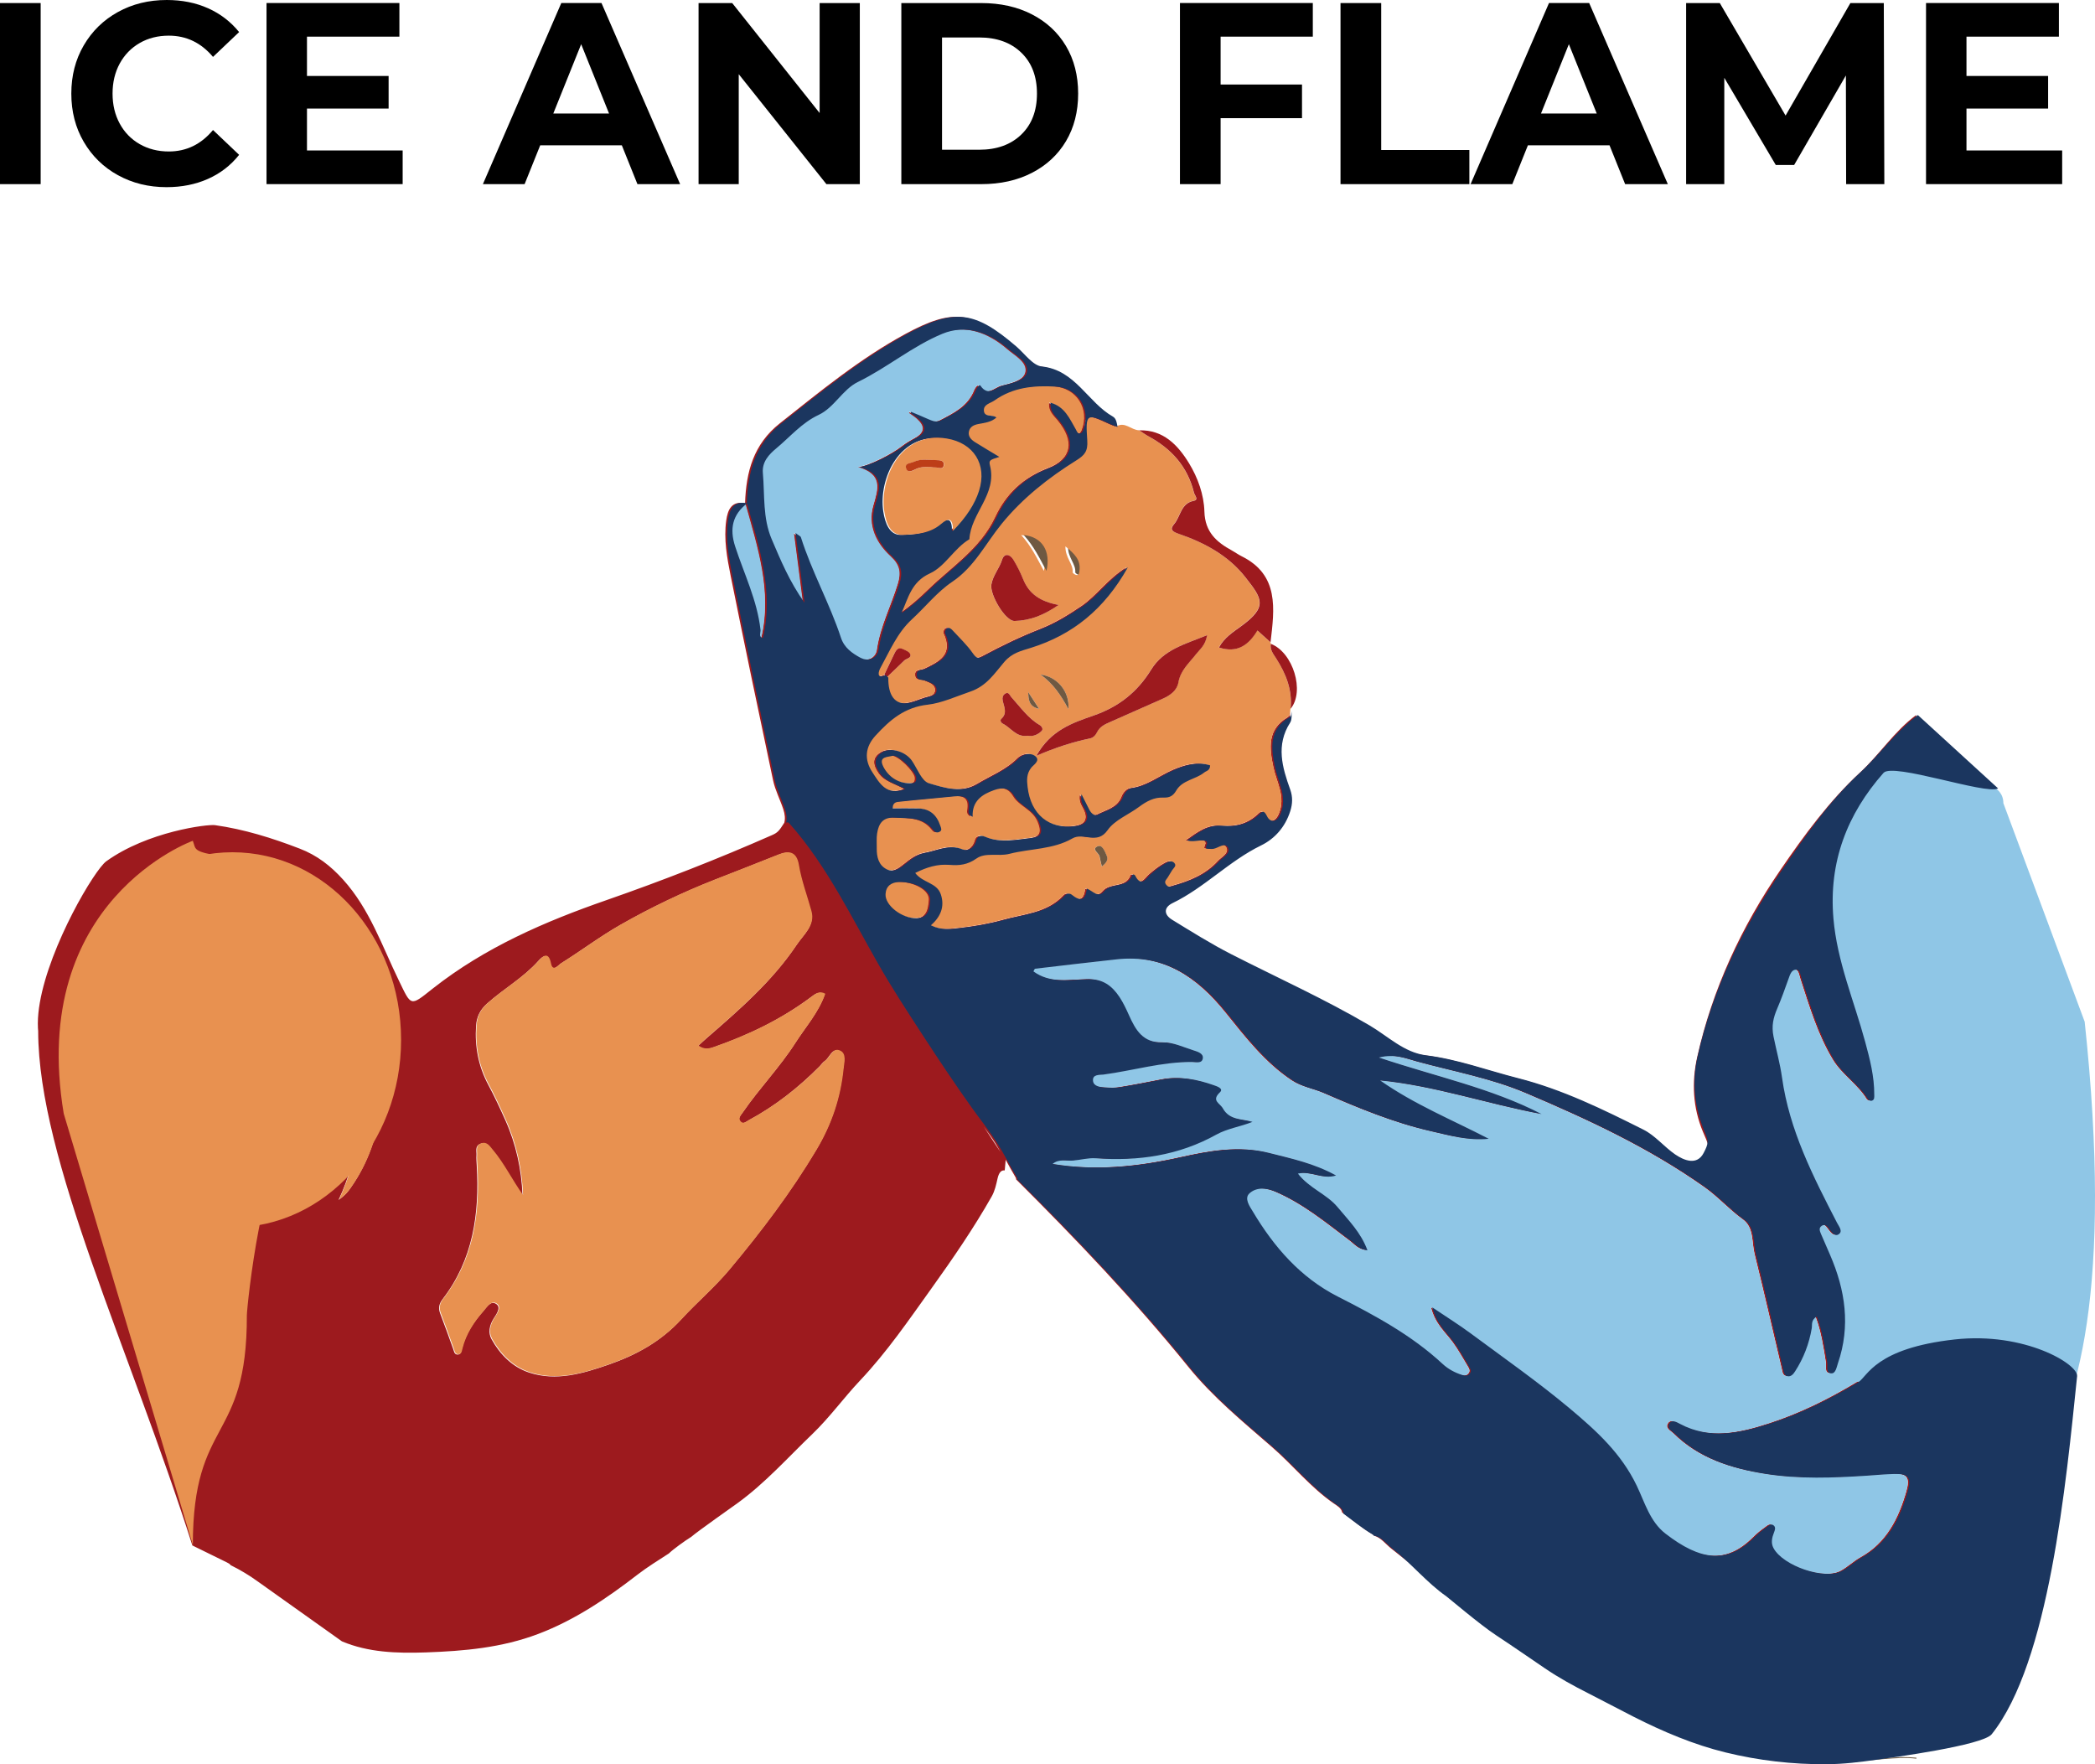 <svg xmlns="http://www.w3.org/2000/svg" width="95" height="80" viewBox="0 0 95 80" fill="none"><path d="M0 0.139H1.844V8.35H0V0.139Z" fill="black"></path><path d="M5.347 7.944C4.69 7.581 4.174 7.076 3.798 6.432C3.422 5.788 3.234 5.058 3.234 4.245C3.234 3.431 3.422 2.701 3.798 2.057C4.174 1.413 4.69 0.908 5.347 0.545C6.003 0.182 6.742 0 7.562 0C8.252 0 8.877 0.125 9.436 0.375C9.995 0.625 10.462 0.985 10.843 1.454L9.659 2.58C9.12 1.939 8.452 1.617 7.655 1.617C7.161 1.617 6.72 1.728 6.334 1.951C5.947 2.174 5.646 2.485 5.428 2.883C5.212 3.282 5.104 3.736 5.104 4.243C5.104 4.75 5.212 5.206 5.428 5.603C5.644 6.002 5.947 6.312 6.334 6.535C6.722 6.757 7.163 6.869 7.655 6.869C8.452 6.869 9.12 6.545 9.659 5.896L10.843 7.021C10.464 7.499 9.993 7.862 9.431 8.112C8.869 8.362 8.242 8.487 7.552 8.487C6.739 8.487 6.005 8.306 5.348 7.943L5.347 7.944Z" fill="black"></path><path d="M18.259 6.824V8.349H12.086V0.137H18.111V1.662H13.92V3.445H17.622V4.923H13.92V6.823H18.259V6.824Z" fill="black"></path><path d="M28.198 6.59H24.496L23.789 8.349H21.898L25.453 0.137H27.275L30.841 8.349H28.905L28.198 6.59ZM27.618 5.147L26.354 2.004L25.09 5.147H27.618Z" fill="black"></path><path d="M38.989 0.139V8.35H37.474L33.499 3.364V8.35H31.677V0.139H33.203L37.167 5.125V0.139H38.989Z" fill="black"></path><path d="M40.872 0.139H44.494C45.361 0.139 46.124 0.308 46.789 0.649C47.453 0.99 47.97 1.468 48.338 2.086C48.705 2.704 48.89 3.424 48.89 4.244C48.89 5.065 48.705 5.784 48.338 6.403C47.97 7.021 47.453 7.499 46.789 7.84C46.124 8.181 45.361 8.35 44.494 8.35H40.872V0.139ZM44.403 6.79C45.2 6.79 45.837 6.56 46.31 6.103C46.785 5.646 47.022 5.025 47.022 4.244C47.022 3.463 46.785 2.843 46.31 2.386C45.837 1.929 45.2 1.699 44.403 1.699H42.717V6.79H44.403Z" fill="black"></path><path d="M55.35 1.663V3.834H59.041V5.358H55.35V8.349H53.506V0.137H59.531V1.662H55.352L55.35 1.663Z" fill="black"></path><path d="M60.787 0.139H62.632V6.802H66.63V8.35H60.787V0.139Z" fill="black"></path><path d="M72.986 6.59H69.284L68.578 8.349H66.686L70.241 0.137H72.063L75.629 8.349H73.693L72.986 6.59ZM72.406 5.147L71.142 2.004L69.878 5.147H72.406Z" fill="black"></path><path d="M83.715 8.348L83.704 3.422L81.357 7.482H80.525L78.19 3.528V8.35H76.459V0.139H77.986L80.969 5.241L83.908 0.139H85.423L85.447 8.35H83.715V8.348Z" fill="black"></path><path d="M93.511 6.824V8.349H87.338V0.137H93.363V1.662H89.172V3.445H92.874V4.923H89.172V6.823H93.511V6.824Z" fill="black"></path><path d="M15.505 74.428C16.697 74.931 17.981 74.976 19.312 74.93C21.058 74.868 22.748 74.719 24.401 74.094C26.052 73.47 27.517 72.48 28.916 71.397C29.364 71.052 29.852 70.755 30.33 70.443C30.519 70.257 31.05 69.873 31.348 69.688C31.614 69.452 33.275 68.285 33.441 68.163C34.696 67.254 35.728 66.091 36.841 65.024C37.621 64.275 38.268 63.374 39.003 62.597C40.225 61.303 41.217 59.849 42.243 58.417C43.207 57.071 44.15 55.7 44.972 54.25C45.113 53.999 45.172 53.719 45.236 53.436C45.298 53.169 45.406 53.052 45.554 53.075C45.571 53.076 45.587 52.698 45.604 52.59C45.752 52.86 45.898 53.133 46.058 53.397C46.075 53.424 46.076 53.451 46.073 53.477C48.8 56.192 51.456 58.979 53.885 61.98C55.007 63.367 56.359 64.467 57.681 65.618C58.628 66.442 59.424 67.441 60.462 68.162C60.615 68.268 60.833 68.385 60.86 68.583C61.319 68.915 61.755 69.284 62.242 69.572C62.273 69.59 62.295 69.616 62.317 69.64C62.619 69.722 62.842 70.029 63.088 70.221C63.952 70.894 64.781 71.61 65.678 72.239C65.751 72.29 65.839 72.343 65.904 72.412C65.945 72.382 66 72.377 66.047 72.422C66.657 73.009 67.344 73.494 68.046 73.957C68.735 74.409 69.415 74.871 70.095 75.337C70.717 75.762 71.352 76.146 72.021 76.487C72.676 76.82 73.326 77.165 73.982 77.499C75.312 78.174 76.673 78.792 78.12 79.145C79.62 79.511 81.151 79.762 82.697 79.751C83.468 79.746 84.223 79.652 84.987 79.544C85.625 79.455 86.257 79.4 86.896 79.463V62.598C86.39 62.752 85.92 62.523 85.439 62.439C84.997 62.362 84.617 62.412 84.213 62.657C82.948 63.42 81.622 64.08 80.223 64.534C78.876 64.971 77.493 65.286 76.121 64.558C75.974 64.479 75.765 64.357 75.647 64.522C75.479 64.755 75.753 64.873 75.871 64.99C77.017 66.13 78.469 66.581 79.984 66.822C81.519 67.067 83.071 67.006 84.619 66.904C85.026 66.877 85.434 66.838 85.841 66.827C86.473 66.814 86.625 66.99 86.442 67.627C86.088 68.862 85.534 69.964 84.365 70.611C84.047 70.788 83.778 71.057 83.457 71.228C82.677 71.644 80.789 70.997 80.358 70.186C80.233 69.952 80.29 69.717 80.38 69.486C80.42 69.381 80.468 69.26 80.38 69.174C80.253 69.051 80.134 69.177 80.04 69.243C79.848 69.38 79.66 69.53 79.492 69.7C78.264 70.93 77.035 70.752 75.459 69.532C74.757 68.989 74.522 68.119 74.158 67.36C73.453 65.891 72.33 64.871 71.12 63.857C69.669 62.645 68.134 61.569 66.624 60.45C66.109 60.068 65.561 59.729 64.888 59.275C65.071 60.031 65.536 60.407 65.866 60.855C66.125 61.206 66.331 61.584 66.554 61.954C66.614 62.055 66.674 62.148 66.601 62.256C66.514 62.383 66.383 62.381 66.252 62.341C65.917 62.239 65.608 62.074 65.352 61.836C63.941 60.527 62.28 59.637 60.597 58.78C58.912 57.922 57.71 56.541 56.745 54.925C56.612 54.702 56.338 54.332 56.599 54.099C56.94 53.794 57.41 53.868 57.818 54.042C59.074 54.582 60.128 55.452 61.212 56.271C61.415 56.423 61.575 56.649 61.946 56.689C61.646 55.873 61.089 55.33 60.592 54.731C60.093 54.128 59.313 53.883 58.791 53.208C59.406 53.076 59.897 53.489 60.522 53.294C59.524 52.742 58.505 52.53 57.502 52.275C56.148 51.929 54.829 52.172 53.49 52.47C51.576 52.895 49.632 53.097 47.669 52.768C47.954 52.528 48.285 52.643 48.597 52.617C48.938 52.588 49.283 52.489 49.619 52.513C51.543 52.653 53.377 52.395 55.104 51.434C55.594 51.161 56.186 51.081 56.732 50.861C56.246 50.716 55.694 50.796 55.386 50.248C55.253 50.01 54.852 49.904 55.255 49.52C55.435 49.347 55.12 49.25 54.984 49.202C54.224 48.934 53.449 48.779 52.641 48.938C52.009 49.063 51.377 49.186 50.741 49.289C50.51 49.327 50.269 49.316 50.035 49.299C49.822 49.286 49.537 49.251 49.502 49.017C49.456 48.691 49.808 48.739 49.973 48.717C51.313 48.539 52.624 48.136 53.989 48.148C54.166 48.148 54.445 48.234 54.48 47.977C54.51 47.758 54.242 47.679 54.069 47.624C53.603 47.477 53.126 47.245 52.657 47.258C51.761 47.282 51.433 46.699 51.127 46.017C51.002 45.738 50.869 45.457 50.703 45.204C50.365 44.693 49.948 44.376 49.276 44.392C48.444 44.409 47.565 44.601 46.798 44.039C46.831 43.984 46.848 43.921 46.873 43.917C48.109 43.772 49.344 43.626 50.582 43.491C52.725 43.258 54.262 44.292 55.576 45.927C56.472 47.042 57.359 48.189 58.571 48.993C59.019 49.289 59.533 49.358 60.003 49.563C61.58 50.248 63.17 50.908 64.845 51.29C65.686 51.481 66.534 51.728 67.444 51.629C65.789 50.771 64.066 50.068 62.521 48.984C65.017 49.227 67.392 50.051 69.844 50.509C67.549 49.325 65.031 48.808 62.466 47.944C63.18 47.761 63.707 47.991 64.214 48.129C65.879 48.585 67.582 48.888 69.187 49.572C71.999 50.767 74.76 52.048 77.285 53.835C77.91 54.277 78.409 54.851 79.026 55.293C79.537 55.658 79.428 56.322 79.561 56.86C79.989 58.59 80.383 60.329 80.794 62.064C80.824 62.187 80.829 62.35 80.975 62.389C81.148 62.436 81.258 62.302 81.339 62.173C81.724 61.577 81.975 60.923 82.094 60.217C82.121 60.055 82.049 59.859 82.321 59.686C82.585 60.377 82.683 61.079 82.796 61.778C82.825 61.954 82.716 62.256 82.984 62.266C83.179 62.275 83.22 61.987 83.28 61.81C83.861 60.12 83.615 58.487 82.924 56.893C82.786 56.572 82.645 56.252 82.507 55.93C82.454 55.805 82.406 55.668 82.547 55.575C82.692 55.481 82.786 55.587 82.868 55.695C82.986 55.853 83.134 56.084 83.317 55.957C83.516 55.82 83.323 55.601 83.239 55.437C82.158 53.34 81.082 51.25 80.744 48.842C80.657 48.227 80.484 47.609 80.36 46.99C80.262 46.509 80.352 46.136 80.528 45.724C80.717 45.281 80.88 44.825 81.042 44.37C81.112 44.174 81.186 43.943 81.398 43.962C81.561 43.976 81.584 44.215 81.639 44.385C82.046 45.637 82.419 46.903 83.104 48.04C83.523 48.737 84.232 49.162 84.654 49.853C84.677 49.892 84.772 49.918 84.819 49.902C84.95 49.859 84.928 49.727 84.928 49.623C84.932 48.803 84.731 48.023 84.518 47.239C84.014 45.375 83.24 43.583 83.076 41.629C82.859 39.077 83.699 36.901 85.349 35.036C85.768 34.562 86.342 34.298 86.892 34.019V32.424C85.906 33.15 85.239 34.207 84.345 35.032C82.948 36.322 81.818 37.866 80.744 39.435C78.973 42.02 77.652 44.842 76.96 47.941C76.706 49.084 76.761 50.219 77.223 51.326C77.401 51.751 77.717 52.307 77.268 52.677C76.778 53.08 76.293 52.627 75.881 52.343C75.384 52.001 74.976 51.49 74.449 51.225C72.616 50.303 70.772 49.4 68.775 48.892C67.382 48.537 66.029 48.03 64.59 47.852C63.596 47.729 62.862 46.987 62.031 46.499C59.995 45.301 57.853 44.337 55.757 43.268C54.838 42.799 53.956 42.246 53.073 41.704C52.7 41.477 52.681 41.151 53.093 40.951C54.536 40.252 55.663 39.041 57.106 38.337C57.731 38.032 58.202 37.501 58.432 36.78C58.538 36.444 58.546 36.132 58.432 35.809C58.067 34.794 57.771 33.785 58.428 32.763C58.513 32.631 58.483 32.42 58.505 32.246C58.48 32.348 58.496 32.462 58.38 32.53C57.459 33.073 57.555 33.912 57.741 34.8C57.886 35.488 58.309 36.137 57.986 36.903C57.806 37.328 57.514 37.283 57.382 37.018C57.239 36.728 57.174 36.781 57.013 36.932C56.537 37.374 55.96 37.502 55.35 37.444C54.728 37.384 54.294 37.727 53.753 38.111C54.111 38.213 54.385 38.03 54.638 38.153C54.646 38.193 54.673 38.246 54.656 38.27C54.621 38.321 54.611 38.392 54.603 38.464C54.638 38.479 54.673 38.491 54.705 38.491C54.789 38.491 54.877 38.505 54.959 38.489C55.18 38.445 55.47 38.188 55.601 38.428C55.746 38.691 55.391 38.852 55.223 39.036C54.66 39.651 53.931 39.947 53.16 40.161C53.031 40.197 52.928 40.259 52.815 40.132C52.685 39.984 52.805 39.897 52.873 39.791C52.943 39.681 53.008 39.568 53.076 39.459C53.141 39.356 53.297 39.263 53.168 39.126C53.068 39.022 52.928 39.061 52.809 39.126C52.546 39.27 52.315 39.453 52.085 39.654C51.917 39.801 51.676 40.257 51.407 39.717C51.372 39.647 51.282 39.633 51.26 39.693C51.029 40.296 50.327 40 49.983 40.42C49.712 40.75 49.461 40.379 49.205 40.295C49.146 40.838 48.91 40.886 48.521 40.57C48.436 40.502 48.305 40.507 48.222 40.594C47.46 41.408 46.41 41.444 45.441 41.715C44.782 41.898 44.119 42.008 43.445 42.086C43.019 42.136 42.594 42.186 42.136 41.959C42.579 41.571 42.772 41.106 42.584 40.551C42.402 40.015 41.759 40.036 41.425 39.585C41.935 39.33 42.429 39.171 42.993 39.219C43.412 39.255 43.799 39.217 44.2 38.931C44.611 38.638 45.191 38.847 45.7 38.717C46.65 38.474 47.676 38.525 48.554 38.018C49.055 37.729 49.669 38.328 50.148 37.645C50.472 37.182 51.094 36.946 51.569 36.591C51.907 36.34 52.256 36.146 52.685 36.166C52.938 36.178 53.113 36.105 53.259 35.851C53.539 35.367 54.136 35.351 54.533 35.027C54.628 34.95 54.789 34.95 54.798 34.707C54.236 34.52 53.65 34.704 53.178 34.907C52.536 35.185 51.975 35.649 51.245 35.74C51.105 35.757 50.933 35.906 50.848 36.127C50.657 36.631 50.138 36.725 49.728 36.937C49.56 37.025 49.404 36.888 49.316 36.709C49.211 36.499 49.105 36.291 48.965 36.016C48.892 36.341 49.038 36.519 49.128 36.706C49.377 37.217 49.1 37.41 48.681 37.463C47.49 37.616 46.663 36.929 46.52 35.683C46.485 35.38 46.465 35.089 46.69 34.806C46.783 34.688 47.106 34.498 46.883 34.301C46.667 34.109 46.312 34.193 46.13 34.378C45.599 34.913 44.914 35.171 44.295 35.543C43.557 35.987 42.762 35.73 42.045 35.517C41.719 35.421 41.521 34.856 41.275 34.496C40.994 34.087 40.327 33.87 39.931 34.111C39.514 34.366 39.583 34.717 39.831 35.072C40.092 35.445 40.531 35.541 40.974 35.779C40.116 36.108 39.805 35.507 39.487 35.026C39.094 34.435 39.159 33.864 39.628 33.354C40.277 32.647 40.942 32.069 42 31.953C42.615 31.884 43.289 31.578 43.922 31.36C44.664 31.107 45.027 30.526 45.459 30.019C45.817 29.601 46.229 29.514 46.682 29.373C48.546 28.787 49.99 27.643 51.064 25.728C50.199 26.271 49.727 27.002 49.037 27.474C48.435 27.883 47.831 28.255 47.149 28.522C46.267 28.866 45.409 29.281 44.573 29.729C44.29 29.88 44.212 29.878 44.029 29.616C43.773 29.248 43.44 28.935 43.134 28.601C43.063 28.522 42.966 28.428 42.858 28.496C42.805 28.53 42.753 28.664 42.777 28.715C43.237 29.693 42.567 30.005 41.897 30.326C41.74 30.399 41.454 30.336 41.493 30.641C41.521 30.877 41.757 30.808 41.905 30.872C42.116 30.963 42.417 31.036 42.391 31.324C42.367 31.569 42.07 31.576 41.872 31.643C41.609 31.73 41.35 31.85 41.08 31.884C40.502 31.96 40.187 31.526 40.204 30.728L40.084 30.611C39.63 30.819 39.775 30.415 39.84 30.298C40.265 29.526 40.608 28.695 41.273 28.083C41.887 27.52 42.421 26.838 43.101 26.382C44.107 25.707 44.616 24.647 45.343 23.753C46.292 22.587 47.468 21.663 48.727 20.877C49.102 20.644 49.258 20.463 49.224 19.973C49.141 18.734 49.183 18.731 50.297 19.248C50.395 19.293 50.498 19.325 50.598 19.363C50.567 19.186 50.542 18.979 50.389 18.892C49.249 18.246 48.681 16.776 47.167 16.619C46.757 16.576 46.389 16.04 46.011 15.714C44.115 14.084 43.199 13.981 41.059 15.142C39.001 16.259 37.195 17.744 35.361 19.197C34.17 20.141 33.832 21.394 33.786 22.821C33.179 22.7 32.999 23.111 32.931 23.606C32.815 24.452 32.968 25.288 33.132 26.108C33.756 29.203 34.4 32.295 35.056 35.384C35.151 35.833 35.372 36.25 35.517 36.689C35.595 36.924 35.612 37.131 35.564 37.309C35.328 37.682 35.261 37.756 35.015 37.866C32.548 38.953 30.045 39.931 27.501 40.817C24.713 41.786 21.998 42.958 19.628 44.824C19.611 44.837 19.594 44.851 19.576 44.865C18.595 45.647 18.648 45.62 18.093 44.476C17.328 42.905 16.762 41.219 15.561 39.89C14.991 39.26 14.379 38.784 13.584 38.479C12.335 37.998 11.073 37.604 9.75 37.417C9.409 37.369 6.697 37.703 4.819 39.056C3.768 39.813 -3.31 52.72 8.259 47.057C9.306 46.543 12.317 39.404 13.323 40.031C14.238 40.601 14.914 41.403 15.525 42.27C16.265 43.323 16.809 44.532 17.116 45.755C17.467 47.15 17.459 48.647 17.284 50.103C17.121 51.463 16.692 52.734 15.901 53.859C15.786 54.022 15.679 54.178 15.353 54.412C15.842 53.381 16.045 52.436 16.315 51.511C16.419 51.153 16.765 50.649 16.413 50.437C16.074 50.233 15.886 50.829 15.653 51.081C14.998 51.792 14.262 52.187 13.268 52.139C11.939 52.074 10.605 52.122 9.273 52.114C8.927 52.112 1.729 46.317 1.731 46.763C1.741 52.581 5.909 61.218 8.723 70.08C9.241 70.334 9.76 70.589 10.279 70.844C10.347 70.878 10.422 70.913 10.462 70.976C10.901 71.189 11.314 71.442 11.706 71.725M47.769 17.542C48.782 17.6 49.404 18.554 49.027 19.522C49.005 19.577 48.96 19.645 48.913 19.659C48.772 19.702 48.747 19.574 48.692 19.481C48.413 18.998 48.193 18.453 47.553 18.275C47.505 18.655 47.753 18.856 47.937 19.08C48.704 20.015 48.596 20.815 47.498 21.235C46.382 21.662 45.609 22.39 45.108 23.457C44.436 24.89 43.141 25.695 42.075 26.733C41.676 27.122 41.26 27.492 40.789 27.811C41.1 27.121 41.237 26.396 42.081 26.011C42.767 25.699 43.177 24.875 43.868 24.464C43.931 23.277 45.135 22.432 44.801 21.117C44.741 20.879 44.807 20.862 45.226 20.73C44.85 20.502 44.481 20.288 44.12 20.06C43.954 19.954 43.801 19.808 43.846 19.582C43.891 19.361 44.072 19.279 44.273 19.24C44.558 19.185 44.854 19.159 45.093 18.945C44.914 18.793 44.536 18.955 44.525 18.621C44.515 18.344 44.819 18.303 45.008 18.169C45.852 17.573 46.786 17.485 47.768 17.542H47.769ZM40.784 24.27C40.257 24.286 40.049 23.765 39.963 23.205C39.74 21.73 40.694 19.558 42.797 19.904C44.004 20.103 44.646 21.069 44.257 22.285C44.071 22.867 43.69 23.465 43.079 24.089C43.079 23.484 42.866 23.496 42.537 23.78C42.03 24.219 41.371 24.253 40.784 24.27ZM34.506 28.936C34.291 28.905 34.41 28.69 34.396 28.573C34.246 27.235 33.653 26.041 33.245 24.789C32.984 23.988 33.127 23.347 33.784 22.842C34.336 24.834 35 26.811 34.508 28.935L34.506 28.936ZM38.23 48.458C38.1 49.781 37.694 50.99 37.009 52.141C35.853 54.082 34.501 55.86 33.066 57.578C32.394 58.381 31.592 59.059 30.892 59.823C29.954 60.846 28.828 61.452 27.601 61.879C26.44 62.281 25.222 62.651 23.983 62.237C23.235 61.987 22.674 61.422 22.287 60.723C22.129 60.437 22.189 60.097 22.388 59.786C22.502 59.608 22.728 59.301 22.517 59.142C22.255 58.943 22.064 59.284 21.904 59.464C21.469 59.955 21.111 60.502 20.945 61.158C20.912 61.286 20.905 61.439 20.73 61.423C20.604 61.411 20.589 61.281 20.552 61.177C20.361 60.639 20.168 60.103 19.964 59.57C19.866 59.315 19.91 59.118 20.078 58.902C21.45 57.119 21.747 55.039 21.618 52.848C21.61 52.694 21.595 52.538 21.605 52.386C21.617 52.201 21.527 51.97 21.778 51.87C22.046 51.764 22.174 51.983 22.309 52.143C22.843 52.773 23.2 53.529 23.694 54.215C23.649 53.018 23.398 51.874 22.912 50.789C22.671 50.252 22.422 49.715 22.144 49.197C21.693 48.355 21.524 47.461 21.588 46.509C21.617 46.093 21.781 45.779 22.091 45.505C22.844 44.836 23.732 44.339 24.414 43.573C24.577 43.39 24.852 43.138 24.963 43.71C25.044 44.125 25.326 43.758 25.435 43.69C26.345 43.121 27.206 42.47 28.136 41.941C29.508 41.16 30.933 40.478 32.4 39.901C33.362 39.522 34.325 39.154 35.283 38.767C35.778 38.566 36.106 38.655 36.204 39.245C36.325 39.962 36.581 40.639 36.773 41.334C36.952 41.985 36.427 42.386 36.123 42.842C35.005 44.512 33.508 45.802 32.02 47.095C31.908 47.192 31.8 47.297 31.65 47.434C31.907 47.612 32.104 47.58 32.339 47.499C33.925 46.946 35.429 46.228 36.789 45.207C36.949 45.087 37.134 44.933 37.4 45.084C37.107 45.925 36.525 46.567 36.063 47.29C35.347 48.409 34.424 49.356 33.676 50.445C33.59 50.572 33.445 50.706 33.548 50.853C33.669 51.024 33.822 50.872 33.947 50.805C35.143 50.161 36.204 49.327 37.167 48.354C37.243 48.277 37.305 48.177 37.393 48.119C37.628 47.96 37.731 47.485 38.092 47.67C38.366 47.812 38.26 48.194 38.233 48.463L38.23 48.458ZM38.925 29.839C38.561 29.64 38.195 29.394 38.043 28.931C37.529 27.374 36.723 25.942 36.227 24.377C36.212 24.327 36.134 24.299 35.983 24.181C36.119 25.243 36.244 26.204 36.392 27.347C35.698 26.365 35.309 25.416 34.905 24.469C34.493 23.501 34.591 22.47 34.503 21.463C34.458 20.953 34.79 20.613 35.108 20.349C35.735 19.829 36.27 19.185 37.029 18.83C37.744 18.496 38.112 17.679 38.812 17.337C40.137 16.687 41.291 15.709 42.644 15.151C43.726 14.704 44.781 15.094 45.664 15.86C46.001 16.153 46.567 16.439 46.477 16.888C46.399 17.273 45.788 17.39 45.384 17.496C45.078 17.576 44.712 18.022 44.367 17.501C44.325 17.438 44.207 17.59 44.167 17.691C43.879 18.429 43.234 18.733 42.605 19.061C42.386 19.176 42.193 19.109 41.992 19.019C41.739 18.904 41.481 18.799 41.225 18.691C41.217 18.709 41.208 18.726 41.2 18.741C41.316 18.827 41.441 18.902 41.549 18.998C41.908 19.315 41.953 19.606 41.481 19.861C41.273 19.974 41.065 20.096 40.879 20.242C40.455 20.574 39.404 21.129 38.878 21.191C40.039 21.528 39.805 22.184 39.587 22.939C39.326 23.842 39.717 24.644 40.363 25.236C40.788 25.625 40.856 25.97 40.694 26.495C40.388 27.492 39.899 28.424 39.748 29.481C39.693 29.87 39.267 30.024 38.926 29.839H38.925ZM39.968 34.782C39.717 34.294 40.191 34.354 40.4 34.281C40.719 34.289 41.431 35.005 41.458 35.284C41.481 35.519 41.323 35.534 41.172 35.533C40.626 35.533 40.2 35.235 39.966 34.781L39.968 34.782ZM39.668 38.474C39.672 38.253 39.65 38.027 39.683 37.811C39.753 37.355 39.948 37.061 40.48 37.091C41.12 37.127 41.775 37.056 42.234 37.657C42.314 37.761 42.414 37.787 42.516 37.732C42.644 37.663 42.582 37.559 42.547 37.451C42.384 36.956 42.06 36.685 41.553 36.672C41.168 36.661 40.784 36.67 40.39 36.67C40.39 36.364 40.603 36.377 40.746 36.362C41.553 36.274 42.362 36.209 43.171 36.125C43.638 36.077 43.936 36.182 43.831 36.761C43.813 36.864 43.846 36.983 44.017 37.049C43.982 36.341 44.441 36.033 44.982 35.843C45.326 35.721 45.656 35.692 45.918 36.129C46.191 36.583 46.793 36.72 47.026 37.283C47.215 37.744 47.147 37.96 46.678 38.013C45.978 38.093 45.268 38.246 44.583 37.955C44.358 37.859 44.228 37.955 44.182 38.128C44.084 38.487 43.796 38.624 43.548 38.523C42.951 38.28 42.441 38.587 41.895 38.679C41.546 38.737 41.276 38.938 41 39.161C40.756 39.358 40.462 39.599 40.124 39.431C39.756 39.248 39.665 38.875 39.67 38.477L39.668 38.474ZM41.476 41.653C40.807 41.665 40.036 41.069 40.066 40.557C40.087 40.188 40.325 40.027 40.668 40.012C41.398 39.991 42.121 40.382 42.091 40.82C42.066 41.208 42.01 41.644 41.476 41.655V41.653ZM44.614 51.094C44.792 51.336 44.969 51.579 45.13 51.831C45.213 51.963 45.286 52.1 45.364 52.235L44.614 51.094Z" fill="#9D1A1E"></path><path d="M48.428 24.772C48.847 25.114 49.128 25.389 49.068 25.872C49.058 25.954 49.056 26.074 48.95 26.074C48.883 26.074 48.757 25.991 48.76 25.954C48.79 25.561 48.423 25.301 48.429 24.772H48.428Z" fill="#6F5942"></path><path d="M84.692 79.828C84.935 79.806 85.18 79.785 85.424 79.766C85.918 79.729 86.409 79.686 86.901 79.749V79.705C86.163 79.626 85.427 79.724 84.692 79.828Z" fill="#6F5942"></path><path d="M94.532 46.331C97.1 70.376 88.29 68.761 87.808 68.679C87.365 68.602 84.618 62.413 84.212 62.658C82.947 63.422 81.621 64.081 80.222 64.535C78.875 64.972 77.491 65.287 76.119 64.559C75.973 64.481 75.763 64.359 75.645 64.523C75.477 64.756 75.752 64.874 75.87 64.991C77.016 66.132 78.468 66.582 79.983 66.824C81.518 67.069 83.07 67.007 84.618 66.906C85.025 66.879 85.433 66.839 85.84 66.829C86.472 66.815 86.624 66.992 86.441 67.629C86.086 68.864 85.533 69.965 84.363 70.613C84.046 70.789 83.776 71.058 83.455 71.229C82.675 71.645 80.788 70.998 80.357 70.188C80.232 69.953 80.289 69.719 80.377 69.487C80.417 69.383 80.465 69.261 80.377 69.175C80.251 69.052 80.131 69.179 80.038 69.244C79.845 69.381 79.657 69.532 79.489 69.701C78.261 70.931 77.032 70.753 75.456 69.534C74.754 68.99 74.519 68.12 74.155 67.362C73.45 65.892 72.327 64.873 71.117 63.859C69.666 62.646 68.131 61.57 66.621 60.452C66.104 60.07 65.558 59.731 64.885 59.277C65.068 60.032 65.534 60.409 65.863 60.856C66.122 61.207 66.329 61.586 66.551 61.956C66.611 62.057 66.671 62.149 66.598 62.257C66.51 62.384 66.38 62.382 66.249 62.343C65.914 62.24 65.605 62.075 65.349 61.837C63.939 60.529 62.277 59.638 60.594 58.782C58.909 57.923 57.707 56.543 56.742 54.926C56.609 54.703 56.335 54.333 56.596 54.1C56.937 53.795 57.408 53.869 57.815 54.044C59.071 54.583 60.125 55.453 61.209 56.272C61.412 56.425 61.572 56.651 61.943 56.69C61.644 55.875 61.086 55.334 60.589 54.732C60.09 54.129 59.31 53.884 58.788 53.209C59.403 53.078 59.894 53.49 60.519 53.295C59.521 52.744 58.502 52.531 57.499 52.276C56.145 51.93 54.826 52.173 53.488 52.471C51.573 52.896 49.629 53.098 47.667 52.769C47.951 52.529 48.282 52.644 48.595 52.619C48.936 52.59 49.28 52.49 49.616 52.514C51.54 52.655 53.374 52.396 55.101 51.435C55.592 51.163 56.184 51.082 56.729 50.863C56.243 50.717 55.691 50.798 55.384 50.25C55.251 50.012 54.85 49.905 55.252 49.522C55.432 49.349 55.117 49.251 54.981 49.203C54.221 48.936 53.446 48.78 52.638 48.939C52.006 49.064 51.374 49.188 50.739 49.29C50.507 49.328 50.266 49.318 50.032 49.301C49.819 49.287 49.534 49.253 49.499 49.018C49.453 48.693 49.806 48.741 49.97 48.718C51.311 48.54 52.621 48.138 53.986 48.15C54.163 48.15 54.442 48.235 54.477 47.978C54.507 47.759 54.241 47.68 54.066 47.626C53.601 47.478 53.123 47.247 52.656 47.259C51.76 47.283 51.432 46.7 51.126 46.019C51.001 45.74 50.868 45.459 50.702 45.205C50.364 44.695 49.947 44.378 49.275 44.393C48.443 44.41 47.565 44.602 46.797 44.04C46.83 43.986 46.847 43.922 46.872 43.919C48.107 43.773 49.343 43.628 50.581 43.492C52.724 43.259 54.261 44.294 55.575 45.928C56.471 47.043 57.358 48.191 58.57 48.994C59.017 49.29 59.531 49.359 60.002 49.565C61.579 50.25 63.169 50.909 64.843 51.291C65.685 51.483 66.533 51.73 67.443 51.63C65.788 50.772 64.065 50.07 62.52 48.986C65.016 49.229 67.391 50.053 69.841 50.51C67.546 49.326 65.028 48.809 62.464 47.946C63.177 47.763 63.704 47.992 64.211 48.131C65.874 48.586 67.579 48.89 69.184 49.573C71.996 50.769 74.757 52.05 77.282 53.837C77.907 54.278 78.406 54.852 79.023 55.294C79.534 55.659 79.426 56.324 79.559 56.861C79.986 58.592 80.38 60.33 80.791 62.065C80.821 62.189 80.826 62.351 80.972 62.391C81.145 62.437 81.255 62.303 81.337 62.175C81.721 61.579 81.972 60.925 82.092 60.219C82.118 60.056 82.047 59.861 82.318 59.688C82.582 60.378 82.68 61.08 82.793 61.779C82.822 61.956 82.714 62.257 82.981 62.267C83.176 62.276 83.218 61.988 83.277 61.812C83.858 60.121 83.612 58.489 82.921 56.894C82.784 56.574 82.642 56.253 82.504 55.931C82.451 55.806 82.403 55.669 82.544 55.577C82.689 55.483 82.784 55.589 82.865 55.697C82.983 55.854 83.131 56.086 83.314 55.959C83.514 55.822 83.321 55.602 83.236 55.438C82.155 53.341 81.077 51.252 80.741 48.843C80.655 48.228 80.482 47.61 80.357 46.992C80.259 46.51 80.349 46.137 80.525 45.726C80.715 45.282 80.877 44.827 81.039 44.371C81.107 44.176 81.184 43.944 81.395 43.963C81.558 43.977 81.581 44.217 81.636 44.386C82.043 45.639 82.416 46.904 83.101 48.042C83.52 48.739 84.229 49.164 84.651 49.854C84.674 49.893 84.769 49.919 84.816 49.904C84.949 49.861 84.926 49.729 84.926 49.624C84.929 48.804 84.728 48.025 84.515 47.24C84.011 45.376 83.237 43.585 83.073 41.629C82.857 39.076 83.695 36.901 85.346 35.036C85.766 34.561 86.338 34.297 86.89 34.018C86.89 35.657 90.845 34.78 90.845 36.421" fill="#8FC6E6"></path><path d="M8.744 70.063C8.748 64.245 11.204 65.473 11.194 59.654C11.194 59.209 11.959 52.056 13.288 52.121C14.283 52.17 15.018 51.775 15.673 51.062C15.906 50.81 16.094 50.214 16.433 50.418C16.786 50.63 16.438 51.132 16.335 51.492C16.067 52.417 15.864 53.362 15.374 54.394C15.7 54.159 15.808 54.003 15.921 53.84C16.712 52.715 17.142 51.444 17.305 50.084C17.479 48.63 17.487 47.131 17.137 45.737C16.829 44.514 16.285 43.306 15.545 42.251C14.936 41.384 14.258 40.581 13.343 40.012C12.338 39.385 11.257 39.015 10.11 38.837C8.701 38.618 8.896 38.517 8.743 38.126C8.743 38.126 1.274 40.809 2.89 50.498M9.258 43.541C10.241 43.621 11.222 43.733 12.174 43.988C12.706 44.13 13.276 44.133 13.77 44.431C13.882 44.498 14.031 44.538 14.033 44.687C14.035 44.846 13.878 44.858 13.764 44.916C12.169 45.731 10.517 46.406 8.754 47.04C8.754 45.995 8.766 45.007 8.749 44.019C8.743 43.625 8.922 43.513 9.258 43.541Z" fill="#E89150"></path><path d="M23.718 54.193C23.673 52.996 23.422 51.851 22.936 50.767C22.695 50.229 22.446 49.693 22.168 49.174C21.717 48.333 21.548 47.439 21.613 46.486C21.641 46.07 21.805 45.757 22.115 45.483C22.868 44.813 23.756 44.316 24.438 43.551C24.601 43.367 24.876 43.115 24.987 43.688C25.069 44.102 25.35 43.736 25.459 43.667C26.369 43.098 27.231 42.447 28.16 41.918C29.532 41.137 30.958 40.455 32.425 39.878C33.386 39.5 34.349 39.131 35.307 38.744C35.802 38.544 36.13 38.633 36.228 39.222C36.348 39.94 36.606 40.616 36.797 41.312C36.977 41.963 36.451 42.364 36.147 42.819C35.029 44.489 33.532 45.779 32.044 47.072C31.932 47.17 31.824 47.275 31.674 47.411C31.931 47.59 32.129 47.557 32.363 47.477C33.95 46.923 35.453 46.206 36.813 45.185C36.973 45.065 37.158 44.911 37.424 45.061C37.131 45.902 36.549 46.545 36.087 47.268C35.372 48.386 34.449 49.333 33.7 50.423C33.614 50.55 33.469 50.683 33.572 50.831C33.694 51.002 33.846 50.849 33.971 50.782C35.167 50.138 36.228 49.304 37.191 48.331C37.268 48.254 37.329 48.155 37.417 48.097C37.652 47.937 37.755 47.463 38.116 47.648C38.39 47.79 38.284 48.172 38.257 48.441C38.127 49.763 37.722 50.973 37.036 52.124C35.88 54.064 34.528 55.842 33.093 57.56C32.421 58.364 31.62 59.042 30.919 59.806C29.981 60.829 28.855 61.435 27.628 61.862C26.467 62.264 25.25 62.634 24.011 62.22C23.262 61.969 22.702 61.404 22.314 60.705C22.157 60.419 22.216 60.08 22.416 59.768C22.529 59.59 22.755 59.284 22.546 59.124C22.285 58.926 22.093 59.267 21.934 59.446C21.498 59.938 21.14 60.484 20.974 61.14C20.941 61.269 20.934 61.421 20.759 61.406C20.633 61.394 20.618 61.264 20.581 61.159C20.39 60.621 20.197 60.085 19.993 59.553C19.895 59.297 19.939 59.1 20.108 58.883C21.48 57.1 21.776 55.02 21.648 52.829C21.639 52.675 21.624 52.519 21.634 52.367C21.646 52.182 21.556 51.951 21.807 51.851C22.075 51.745 22.203 51.964 22.338 52.124C22.872 52.754 23.229 53.509 23.723 54.196L23.718 54.193Z" fill="#E89150"></path><path d="M50.61 19.346C51.006 19.089 51.298 19.508 51.653 19.51C51.792 19.602 51.929 19.705 52.078 19.786C53.106 20.344 53.843 21.151 54.134 22.335C54.164 22.454 54.37 22.658 54.119 22.708C53.537 22.821 53.532 23.412 53.238 23.758C53.041 23.989 53.113 24.092 53.447 24.205C54.603 24.601 55.697 25.188 56.467 26.173C57.222 27.139 57.492 27.504 56.275 28.391C55.899 28.666 55.505 28.916 55.268 29.358C56.087 29.628 56.609 29.258 57.013 28.587C57.222 28.775 57.414 28.946 57.605 29.119C57.612 29.143 57.618 29.167 57.627 29.191C57.577 29.462 57.745 29.659 57.868 29.852C58.31 30.55 58.608 31.281 58.521 32.136C58.51 32.168 58.505 32.203 58.51 32.237C58.485 32.34 58.501 32.453 58.385 32.521C57.464 33.064 57.56 33.904 57.746 34.791C57.891 35.479 58.313 36.129 57.991 36.894C57.811 37.319 57.519 37.275 57.387 37.009C57.244 36.719 57.179 36.773 57.018 36.923C56.542 37.365 55.965 37.494 55.355 37.435C54.733 37.376 54.299 37.718 53.758 38.102C54.116 38.205 54.39 38.021 54.643 38.145C54.651 38.184 54.678 38.237 54.661 38.261C54.553 38.42 54.688 38.761 54.342 38.73C54.289 38.725 54.192 38.585 54.209 38.539C54.33 38.179 54.538 38.48 54.711 38.48C54.796 38.48 54.884 38.494 54.966 38.479C55.185 38.434 55.476 38.177 55.608 38.417C55.752 38.681 55.398 38.842 55.23 39.025C54.666 39.64 53.938 39.936 53.166 40.151C53.038 40.187 52.935 40.248 52.822 40.121C52.692 39.974 52.812 39.887 52.88 39.781C52.95 39.671 53.015 39.558 53.083 39.448C53.148 39.345 53.304 39.253 53.174 39.116C53.075 39.011 52.935 39.051 52.815 39.116C52.552 39.26 52.321 39.443 52.092 39.644C51.924 39.791 51.683 40.246 51.413 39.707C51.378 39.637 51.288 39.623 51.267 39.683C51.036 40.286 50.334 39.989 49.99 40.409C49.718 40.74 49.467 40.368 49.211 40.284C49.153 40.827 48.917 40.875 48.528 40.56C48.443 40.491 48.312 40.496 48.228 40.584C47.467 41.398 46.417 41.434 45.448 41.704C44.789 41.887 44.125 41.997 43.452 42.076C43.026 42.126 42.6 42.175 42.143 41.949C42.585 41.56 42.778 41.096 42.59 40.541C42.409 40.005 41.765 40.025 41.431 39.575C41.942 39.32 42.436 39.16 42.999 39.208C43.419 39.244 43.806 39.207 44.207 38.921C44.618 38.628 45.198 38.837 45.707 38.706C46.657 38.463 47.683 38.515 48.561 38.008C49.063 37.718 49.675 38.318 50.154 37.634C50.478 37.172 51.1 36.935 51.576 36.581C51.914 36.329 52.263 36.135 52.692 36.156C52.945 36.168 53.12 36.094 53.266 35.841C53.545 35.356 54.142 35.341 54.54 35.017C54.635 34.94 54.796 34.94 54.804 34.697C54.242 34.51 53.658 34.693 53.186 34.897C52.544 35.175 51.984 35.639 51.254 35.73C51.114 35.747 50.941 35.896 50.856 36.117C50.665 36.62 50.146 36.714 49.737 36.927C49.569 37.014 49.413 36.877 49.324 36.699C49.219 36.488 49.113 36.281 48.973 36.005C48.9 36.331 49.047 36.509 49.136 36.696C49.386 37.206 49.108 37.4 48.689 37.453C47.498 37.605 46.672 36.918 46.529 35.673C46.494 35.37 46.474 35.079 46.698 34.796C46.791 34.678 47.114 34.488 46.891 34.291C46.675 34.099 46.321 34.183 46.138 34.368C45.607 34.902 44.922 35.161 44.303 35.532C43.565 35.976 42.77 35.719 42.053 35.507C41.727 35.411 41.529 34.846 41.283 34.486C41.002 34.077 40.335 33.859 39.939 34.1C39.522 34.356 39.592 34.707 39.84 35.062C40.101 35.435 40.54 35.531 40.982 35.769C40.124 36.098 39.815 35.496 39.495 35.015C39.103 34.424 39.168 33.854 39.637 33.343C40.285 32.636 40.95 32.059 42.008 31.942C42.624 31.874 43.297 31.567 43.931 31.35C44.673 31.096 45.035 30.515 45.468 30.008C45.825 29.59 46.238 29.505 46.69 29.363C48.554 28.777 49.998 27.633 51.072 25.718C50.207 26.261 49.735 26.992 49.045 27.463C48.443 27.872 47.839 28.244 47.157 28.511C46.276 28.856 45.418 29.27 44.581 29.719C44.298 29.87 44.22 29.868 44.037 29.606C43.781 29.238 43.449 28.924 43.142 28.59C43.071 28.511 42.974 28.417 42.866 28.486C42.813 28.52 42.762 28.654 42.785 28.705C43.246 29.683 42.575 29.995 41.905 30.315C41.749 30.389 41.463 30.325 41.501 30.63C41.529 30.867 41.765 30.798 41.913 30.861C42.125 30.952 42.426 31.026 42.399 31.314C42.376 31.559 42.078 31.565 41.88 31.632C41.617 31.72 41.358 31.84 41.089 31.874C40.51 31.949 40.195 31.516 40.212 30.718C40.473 30.464 40.734 30.209 40.999 29.959C41.099 29.864 41.335 29.856 41.267 29.664C41.228 29.558 41.05 29.489 40.922 29.433C40.708 29.337 40.62 29.505 40.541 29.664C40.39 29.976 40.242 30.288 40.092 30.601C39.638 30.808 39.783 30.404 39.848 30.288C40.274 29.515 40.616 28.684 41.282 28.073C41.895 27.509 42.429 26.828 43.109 26.372C44.115 25.697 44.624 24.637 45.351 23.743C46.301 22.576 47.477 21.653 48.736 20.867C49.11 20.634 49.266 20.452 49.233 19.962C49.15 18.724 49.191 18.72 50.306 19.238C50.404 19.282 50.507 19.315 50.607 19.352L50.61 19.346ZM54.73 28.804C53.742 29.21 52.762 29.447 52.195 30.366C51.563 31.394 50.716 32.055 49.587 32.448C48.644 32.775 47.641 33.102 46.988 34.273C47.874 33.895 48.634 33.65 49.416 33.487C49.575 33.453 49.674 33.342 49.745 33.196C49.871 32.941 50.113 32.84 50.35 32.735C51.145 32.384 51.939 32.035 52.732 31.68C53.058 31.535 53.366 31.308 53.427 30.956C53.525 30.389 53.921 30.067 54.232 29.664C54.402 29.445 54.653 29.275 54.731 28.806L54.73 28.804ZM48.001 27.432C47.172 27.276 46.665 26.939 46.392 26.266C46.269 25.962 46.12 25.668 45.953 25.387C45.798 25.128 45.536 25.063 45.436 25.384C45.311 25.783 45.02 26.089 44.95 26.514C44.879 26.958 45.577 28.169 46.005 28.158C46.68 28.143 47.312 27.91 48.001 27.432ZM46.593 33.362C46.836 33.41 47.056 33.318 47.23 33.152C47.32 33.066 47.24 32.934 47.146 32.877C46.613 32.564 46.266 32.055 45.858 31.61C45.787 31.531 45.74 31.343 45.569 31.461C45.469 31.529 45.446 31.644 45.466 31.754C45.519 32.042 45.7 32.329 45.404 32.598C45.333 32.663 45.393 32.776 45.472 32.814C45.843 32.997 46.091 33.448 46.595 33.362H46.593ZM48.45 32.158C48.513 31.37 47.949 30.685 47.176 30.589C47.751 30.981 48.12 31.543 48.45 32.158ZM47.335 25.887C47.543 25 47.146 24.344 46.307 24.263C46.765 24.765 47.024 25.313 47.335 25.887ZM48.312 24.774C48.305 25.303 48.672 25.563 48.642 25.956C48.639 25.993 48.766 26.076 48.832 26.076C48.938 26.076 48.938 25.957 48.95 25.873C49.012 25.392 48.731 25.116 48.31 24.774H48.312ZM46.627 31.384C46.637 31.714 46.648 32.047 47.119 32.143C46.931 31.853 46.78 31.619 46.627 31.384ZM49.96 39.294C50.178 39.119 50.262 38.987 50.176 38.79C50.088 38.59 49.971 38.283 49.763 38.379C49.472 38.513 49.825 38.679 49.856 38.84C49.88 38.963 49.913 39.087 49.96 39.294Z" fill="#E89150"></path><path d="M41.216 18.722C41.333 18.807 41.458 18.883 41.566 18.979C41.925 19.296 41.97 19.587 41.498 19.842C41.29 19.955 41.082 20.077 40.895 20.222C40.471 20.555 39.42 21.11 38.895 21.171C40.056 21.509 39.821 22.165 39.603 22.92C39.342 23.823 39.733 24.624 40.38 25.217C40.804 25.606 40.872 25.95 40.711 26.476C40.405 27.473 39.916 28.405 39.764 29.462C39.71 29.851 39.284 30.005 38.943 29.82C38.579 29.621 38.213 29.374 38.062 28.912C37.548 27.355 36.741 25.923 36.245 24.357C36.23 24.308 36.152 24.28 36.001 24.162C36.137 25.224 36.262 26.185 36.41 27.327C35.717 26.346 35.327 25.397 34.923 24.45C34.509 23.482 34.609 22.451 34.521 21.444C34.476 20.933 34.808 20.594 35.126 20.33C35.753 19.809 36.289 19.165 37.047 18.811C37.762 18.477 38.13 17.66 38.83 17.317C40.155 16.67 41.31 15.69 42.662 15.132C43.744 14.684 44.799 15.075 45.682 15.841C46.02 16.134 46.585 16.42 46.495 16.868C46.417 17.254 45.807 17.37 45.403 17.477C45.096 17.557 44.731 18.002 44.385 17.482C44.343 17.418 44.225 17.571 44.185 17.672C43.897 18.41 43.252 18.713 42.623 19.042C42.404 19.157 42.211 19.09 42.01 18.999C41.757 18.884 41.499 18.78 41.243 18.672C41.235 18.689 41.226 18.706 41.218 18.722H41.216Z" fill="#8FC6E6"></path><path d="M45.251 20.711C44.876 20.483 44.506 20.269 44.145 20.041C43.979 19.935 43.826 19.789 43.871 19.563C43.916 19.342 44.097 19.26 44.298 19.221C44.583 19.166 44.879 19.14 45.118 18.926C44.939 18.773 44.561 18.936 44.55 18.602C44.54 18.325 44.844 18.284 45.033 18.15C45.877 17.554 46.811 17.467 47.793 17.523C48.806 17.581 49.428 18.535 49.05 19.503C49.028 19.558 48.983 19.627 48.937 19.64C48.795 19.683 48.77 19.555 48.716 19.462C48.436 18.979 48.217 18.434 47.576 18.256C47.528 18.637 47.776 18.837 47.961 19.061C48.727 19.997 48.619 20.797 47.522 21.216C46.406 21.643 45.632 22.371 45.132 23.438C44.46 24.872 43.164 25.677 42.098 26.715C41.699 27.103 41.283 27.473 40.812 27.792C41.123 27.102 41.26 26.377 42.105 25.992C42.79 25.68 43.201 24.856 43.891 24.445C43.956 23.258 45.158 22.413 44.824 21.098C44.764 20.86 44.831 20.843 45.25 20.711H45.251Z" fill="#E89150"></path><path d="M44.043 37.028C44.008 36.32 44.467 36.012 45.007 35.822C45.352 35.7 45.681 35.671 45.944 36.108C46.216 36.562 46.818 36.699 47.051 37.262C47.241 37.723 47.173 37.939 46.704 37.992C46.004 38.072 45.293 38.225 44.608 37.934C44.384 37.838 44.254 37.934 44.207 38.107C44.109 38.466 43.822 38.603 43.574 38.502C42.977 38.259 42.466 38.566 41.92 38.658C41.571 38.716 41.302 38.917 41.026 39.139C40.781 39.337 40.487 39.578 40.149 39.41C39.782 39.227 39.69 38.853 39.695 38.456C39.699 38.235 39.677 38.009 39.71 37.793C39.78 37.337 39.975 37.043 40.507 37.074C41.147 37.11 41.802 37.038 42.261 37.639C42.341 37.743 42.441 37.769 42.542 37.714C42.671 37.646 42.609 37.541 42.572 37.433C42.41 36.938 42.085 36.668 41.578 36.656C41.194 36.645 40.81 36.654 40.415 36.654C40.415 36.347 40.628 36.361 40.771 36.346C41.58 36.258 42.389 36.193 43.196 36.109C43.663 36.061 43.961 36.166 43.856 36.745C43.838 36.848 43.871 36.968 44.043 37.033V37.028Z" fill="#E89150"></path><path d="M33.816 22.811C33.816 22.811 33.798 22.816 33.797 22.816C34.349 24.81 35.016 26.79 34.523 28.919C34.309 28.888 34.427 28.672 34.413 28.556C34.264 27.218 33.67 26.024 33.263 24.772C33 23.964 33.146 23.32 33.818 22.811H33.816Z" fill="#8FC6E6"></path><path d="M40.693 39.99C41.423 39.969 42.146 40.36 42.116 40.798C42.091 41.185 42.035 41.622 41.501 41.632C40.832 41.644 40.061 41.048 40.091 40.536C40.112 40.168 40.35 40.007 40.693 39.99Z" fill="#E89150"></path><path d="M40.425 34.261C40.744 34.27 41.456 34.986 41.482 35.265C41.506 35.5 41.348 35.515 41.196 35.514C40.651 35.514 40.225 35.215 39.99 34.761C39.739 34.273 40.213 34.333 40.423 34.26L40.425 34.261Z" fill="#E89150"></path><path d="M57.612 29.123C57.421 28.95 57.228 28.779 57.02 28.59C56.616 29.262 56.094 29.63 55.276 29.361C55.512 28.918 55.906 28.669 56.282 28.395C57.501 27.508 57.232 27.143 56.475 26.177C55.705 25.192 54.611 24.604 53.455 24.209C53.122 24.096 53.049 23.993 53.245 23.762C53.539 23.416 53.544 22.825 54.127 22.712C54.378 22.664 54.172 22.46 54.142 22.338C53.85 21.153 53.114 20.346 52.086 19.789C51.938 19.709 51.8 19.605 51.66 19.514C52.745 19.481 53.41 20.175 53.919 21.009C54.316 21.662 54.594 22.426 54.615 23.2C54.642 24.128 55.168 24.584 55.861 24.962C56.011 25.045 56.151 25.149 56.304 25.224C58.012 26.072 57.792 27.605 57.614 29.125L57.612 29.123Z" fill="#9D1A1E"></path><path d="M58.523 32.139C58.611 31.285 58.312 30.553 57.869 29.856C57.746 29.663 57.578 29.466 57.628 29.195C58.639 29.584 59.178 31.357 58.523 32.139Z" fill="#9D1A1E"></path><path d="M8.751 47.041C8.751 45.996 8.763 45.008 8.746 44.022C8.74 43.628 8.919 43.516 9.255 43.544C10.238 43.624 11.219 43.736 12.171 43.991C12.703 44.133 13.273 44.136 13.767 44.434C13.879 44.501 14.028 44.541 14.03 44.69C14.032 44.849 13.875 44.861 13.761 44.919C12.166 45.734 10.514 46.409 8.751 47.043V47.041Z" fill="#9D1A1E"></path><path d="M54.738 28.804C54.66 29.273 54.408 29.443 54.239 29.662C53.928 30.065 53.532 30.389 53.434 30.954C53.372 31.307 53.065 31.533 52.739 31.678C51.945 32.033 51.152 32.382 50.357 32.733C50.119 32.838 49.878 32.939 49.752 33.194C49.68 33.34 49.582 33.451 49.422 33.486C48.641 33.648 47.881 33.893 46.994 34.272C47.648 33.1 48.652 32.773 49.594 32.446C50.723 32.053 51.569 31.392 52.201 30.365C52.767 29.445 53.748 29.21 54.736 28.802L54.738 28.804Z" fill="#9D1A1E"></path><path d="M48.005 27.432C47.316 27.91 46.686 28.142 46.009 28.159C45.581 28.169 44.883 26.96 44.954 26.514C45.023 26.09 45.315 25.783 45.44 25.384C45.54 25.062 45.803 25.128 45.957 25.387C46.125 25.666 46.275 25.963 46.396 26.266C46.669 26.939 47.176 27.276 48.005 27.432Z" fill="#9D1A1E"></path><path d="M46.595 33.362C46.091 33.448 45.843 32.997 45.472 32.814C45.392 32.775 45.333 32.663 45.404 32.598C45.7 32.331 45.519 32.041 45.466 31.754C45.446 31.644 45.469 31.529 45.569 31.461C45.74 31.343 45.788 31.531 45.858 31.61C46.266 32.057 46.613 32.566 47.145 32.877C47.24 32.934 47.322 33.064 47.23 33.151C47.056 33.319 46.836 33.412 46.593 33.362H46.595Z" fill="#9D1A1E"></path><path d="M48.449 32.156C48.118 31.541 47.749 30.98 47.175 30.587C47.948 30.681 48.514 31.368 48.449 32.156Z" fill="#6F5942"></path><path d="M40.098 30.595C40.247 30.283 40.395 29.969 40.547 29.657C40.625 29.498 40.713 29.33 40.928 29.426C41.054 29.483 41.234 29.551 41.272 29.657C41.34 29.849 41.104 29.858 41.004 29.952C40.74 30.202 40.48 30.457 40.217 30.711C40.178 30.672 40.138 30.634 40.098 30.595Z" fill="#9D1A1E"></path><path d="M46.625 31.384C46.776 31.618 46.929 31.853 47.117 32.142C46.647 32.045 46.637 31.714 46.625 31.384Z" fill="#6F5942"></path><path d="M49.965 39.292C49.917 39.085 49.885 38.964 49.862 38.839C49.83 38.676 49.478 38.511 49.769 38.378C49.978 38.282 50.093 38.588 50.181 38.789C50.268 38.986 50.181 39.118 49.965 39.292Z" fill="#6F5942"></path><path d="M90.605 35.75L86.968 32.425C85.982 33.152 85.252 34.202 84.357 35.029C82.96 36.319 81.894 37.869 80.819 39.436C79.048 42.021 77.664 44.839 76.972 47.938C76.718 49.08 76.836 50.221 77.3 51.327C77.478 51.752 77.48 51.853 77.25 52.288C76.951 52.857 76.371 52.629 75.958 52.345C75.461 52.002 75.055 51.492 74.526 51.226C72.693 50.305 70.849 49.402 68.852 48.893C67.46 48.539 66.106 48.032 64.667 47.854C63.673 47.73 62.939 46.989 62.108 46.5C60.072 45.303 57.93 44.339 55.834 43.27C54.915 42.801 54.033 42.247 53.15 41.706C52.778 41.478 52.758 41.153 53.17 40.952C54.614 40.254 55.738 39.042 57.183 38.338C57.808 38.033 58.279 37.502 58.509 36.781C58.615 36.446 58.623 36.134 58.509 35.81C58.144 34.796 57.848 33.787 58.505 32.765C58.59 32.633 58.56 32.422 58.582 32.247C58.557 32.35 58.573 32.463 58.457 32.532C57.536 33.075 57.632 33.914 57.818 34.801C57.963 35.49 58.386 36.139 58.063 36.905C57.883 37.33 57.59 37.285 57.459 37.02C57.316 36.73 57.251 36.783 57.09 36.934C56.614 37.376 56.037 37.504 55.427 37.446C54.805 37.386 54.371 37.729 53.83 38.111C54.188 38.213 54.462 38.03 54.715 38.153C54.723 38.193 54.75 38.246 54.733 38.27C54.698 38.321 54.688 38.392 54.68 38.464C54.715 38.479 54.748 38.491 54.782 38.491C54.866 38.491 54.955 38.505 55.036 38.489C55.255 38.445 55.547 38.188 55.678 38.428C55.823 38.691 55.468 38.852 55.3 39.036C54.737 39.651 54.008 39.947 53.236 40.161C53.108 40.197 53.005 40.259 52.892 40.132C52.763 39.984 52.882 39.897 52.95 39.791C53.02 39.681 53.085 39.568 53.153 39.459C53.218 39.356 53.374 39.263 53.245 39.126C53.145 39.022 53.005 39.061 52.886 39.126C52.621 39.27 52.392 39.453 52.162 39.654C51.994 39.801 51.753 40.257 51.483 39.717C51.449 39.647 51.359 39.633 51.337 39.693C51.106 40.296 50.404 40 50.06 40.42C49.789 40.75 49.538 40.379 49.282 40.295C49.223 40.838 48.987 40.886 48.598 40.57C48.513 40.502 48.382 40.507 48.299 40.594C47.537 41.408 46.487 41.444 45.518 41.715C44.859 41.898 44.196 42.008 43.522 42.086C43.096 42.136 42.671 42.186 42.213 41.959C42.656 41.571 42.849 41.106 42.661 40.551C42.479 40.015 41.836 40.036 41.502 39.585C42.012 39.33 42.506 39.171 43.07 39.219C43.489 39.255 43.876 39.217 44.277 38.931C44.688 38.638 45.269 38.847 45.777 38.717C46.727 38.474 47.753 38.525 48.631 38.018C49.134 37.729 49.746 38.328 50.225 37.645C50.549 37.182 51.171 36.946 51.647 36.591C51.984 36.34 52.333 36.146 52.763 36.166C53.015 36.178 53.19 36.105 53.336 35.851C53.616 35.367 54.213 35.351 54.61 35.027C54.705 34.95 54.866 34.95 54.875 34.707C54.312 34.52 53.729 34.704 53.255 34.907C52.613 35.185 52.052 35.649 51.322 35.74C51.182 35.757 51.01 35.906 50.925 36.127C50.733 36.631 50.215 36.725 49.806 36.937C49.638 37.025 49.481 36.888 49.393 36.709C49.288 36.499 49.182 36.291 49.042 36.016C48.969 36.341 49.115 36.519 49.205 36.706C49.455 37.217 49.177 37.41 48.758 37.463C47.567 37.616 46.74 36.929 46.597 35.683C46.562 35.38 46.542 35.089 46.767 34.806C46.86 34.688 47.183 34.498 46.96 34.301C46.744 34.109 46.389 34.193 46.206 34.378C45.676 34.913 44.991 35.171 44.372 35.543C43.634 35.987 42.839 35.73 42.122 35.517C41.796 35.421 41.598 34.856 41.352 34.496C41.071 34.087 40.404 33.87 40.008 34.111C39.591 34.366 39.66 34.717 39.908 35.072C40.169 35.445 40.608 35.541 41.051 35.779C40.193 36.108 39.883 35.507 39.564 35.026C39.172 34.435 39.236 33.864 39.705 33.354C40.354 32.647 41.019 32.069 42.077 31.953C42.692 31.884 43.366 31.578 44.001 31.36C44.743 31.107 45.105 30.526 45.538 30.019C45.895 29.601 46.308 29.515 46.76 29.373C48.625 28.787 50.068 27.643 51.143 25.728C50.278 26.271 49.806 27.002 49.115 27.474C48.513 27.883 47.91 28.255 47.228 28.522C46.346 28.866 45.488 29.281 44.651 29.729C44.369 29.88 44.291 29.878 44.108 29.616C43.852 29.248 43.519 28.935 43.213 28.601C43.141 28.522 43.045 28.428 42.937 28.496C42.883 28.53 42.832 28.664 42.855 28.715C43.316 29.693 42.646 30.005 41.975 30.326C41.819 30.399 41.533 30.336 41.571 30.641C41.6 30.877 41.836 30.808 41.984 30.872C42.195 30.963 42.496 31.036 42.469 31.324C42.446 31.569 42.148 31.576 41.95 31.643C41.688 31.73 41.428 31.85 41.159 31.884C40.58 31.96 40.266 31.526 40.282 30.728L40.163 30.611C39.709 30.819 39.853 30.415 39.918 30.298C40.344 29.526 40.687 28.695 41.352 28.083C41.965 27.52 42.499 26.838 43.18 26.382C44.186 25.707 44.693 24.647 45.422 23.753C46.371 22.587 47.547 21.663 48.806 20.877C49.18 20.644 49.337 20.463 49.303 19.973C49.22 18.734 49.262 18.731 50.376 19.248C50.474 19.293 50.577 19.325 50.677 19.363C50.645 19.186 50.62 18.979 50.467 18.892C49.328 18.246 48.759 16.776 47.246 16.619C46.835 16.576 46.468 16.04 46.09 15.714C44.194 14.084 43.278 13.981 41.137 15.142C39.08 16.259 37.274 17.744 35.439 19.197C34.249 20.141 33.911 21.394 33.864 22.821C33.257 22.7 33.078 23.111 33.01 23.606C32.893 24.452 33.046 25.288 33.211 26.108C33.834 29.203 34.478 32.295 35.135 35.384C35.23 35.833 35.451 36.25 35.596 36.689C35.674 36.924 35.691 37.131 35.644 37.309C35.684 37.28 35.739 37.275 35.782 37.324C36.657 38.306 37.385 39.412 38.052 40.551C38.661 41.59 39.223 42.657 39.82 43.703C40.44 44.791 41.124 45.837 41.806 46.886C42.539 48.013 43.286 49.133 44.066 50.228C44.445 50.76 44.863 51.273 45.214 51.826C45.541 52.338 45.806 52.889 46.12 53.41C46.137 53.438 46.138 53.465 46.135 53.491C48.862 56.206 51.519 58.993 53.947 61.994C55.069 63.381 56.421 64.481 57.743 65.632C58.69 66.456 59.488 67.454 60.524 68.175C60.687 68.289 60.922 68.414 60.922 68.636C61.358 68.957 61.773 69.306 62.241 69.58C62.267 69.596 62.284 69.618 62.304 69.638C62.646 69.685 62.884 70.029 63.15 70.234C64.013 70.908 64.697 71.766 65.594 72.393C65.667 72.444 67.127 73.683 67.829 74.143C68.517 74.596 69.375 75.188 70.057 75.652C70.679 76.077 71.366 76.452 72.036 76.791C72.692 77.125 73.425 77.514 74.08 77.848C75.411 78.523 76.806 79.114 78.253 79.467C79.753 79.834 81.282 80.01 82.827 80C83.598 79.995 84.335 79.904 85.099 79.796C85.737 79.707 89.908 79.15 90.316 78.64C92.92 75.383 93.685 67.273 94.189 62.405C94.246 61.863 91.816 60.389 88.644 60.738C85.025 61.137 84.683 62.422 84.277 62.667C83.011 63.431 81.686 64.09 80.287 64.544C78.94 64.981 77.556 65.296 76.183 64.568C76.036 64.489 75.827 64.368 75.709 64.532C75.541 64.765 75.815 64.883 75.933 65C77.079 66.141 78.531 66.591 80.046 66.833C81.581 67.078 83.133 67.016 84.681 66.915C85.089 66.887 85.496 66.848 85.903 66.838C86.535 66.824 86.687 67 86.504 67.638C86.15 68.873 85.596 69.974 84.427 70.621C84.109 70.798 83.84 71.067 83.519 71.238C82.739 71.654 80.851 71.007 80.42 70.197C80.296 69.962 80.352 69.727 80.442 69.496C80.482 69.392 80.53 69.27 80.442 69.184C80.315 69.061 80.196 69.188 80.101 69.253C79.908 69.39 79.72 69.541 79.552 69.71C78.325 70.94 77.097 70.762 75.521 69.542C74.819 68.999 74.584 68.129 74.22 67.37C73.515 65.901 72.392 64.882 71.182 63.867C69.731 62.655 68.196 61.579 66.686 60.461C66.171 60.079 65.623 59.739 64.95 59.285C65.133 60.041 65.599 60.418 65.928 60.865C66.187 61.218 66.393 61.594 66.616 61.965C66.676 62.066 66.736 62.158 66.663 62.266C66.576 62.393 66.445 62.391 66.314 62.352C65.979 62.249 65.67 62.084 65.414 61.846C64.004 60.538 62.342 59.647 60.659 58.791C58.974 57.932 57.772 56.552 56.809 54.935C56.676 54.712 56.401 54.342 56.663 54.109C57.004 53.804 57.474 53.878 57.882 54.053C59.137 54.592 60.192 55.462 61.276 56.281C61.479 56.434 61.639 56.66 62.009 56.699C61.71 55.884 61.153 55.341 60.656 54.741C60.155 54.138 59.377 53.893 58.855 53.218C59.468 53.087 59.961 53.499 60.586 53.304C59.588 52.752 58.568 52.54 57.566 52.285C56.212 51.939 54.893 52.182 53.554 52.48C51.64 52.905 49.696 53.107 47.733 52.778C48.018 52.538 48.349 52.653 48.661 52.627C49.002 52.598 49.346 52.499 49.682 52.523C51.607 52.663 53.441 52.405 55.167 51.444C55.658 51.172 56.25 51.091 56.796 50.872C56.31 50.726 55.758 50.807 55.45 50.258C55.317 50.02 54.916 49.914 55.319 49.531C55.498 49.358 55.184 49.26 55.048 49.212C54.288 48.945 53.513 48.789 52.704 48.948C52.072 49.073 51.44 49.197 50.805 49.299C50.574 49.337 50.333 49.325 50.098 49.31C49.885 49.296 49.601 49.262 49.566 49.027C49.519 48.702 49.872 48.749 50.037 48.727C51.377 48.549 52.688 48.147 54.053 48.158C54.229 48.158 54.509 48.244 54.544 47.987C54.574 47.768 54.306 47.689 54.133 47.634C53.667 47.487 53.19 47.256 52.721 47.268C51.825 47.292 51.497 46.709 51.191 46.028C51.066 45.748 50.933 45.468 50.767 45.214C50.429 44.704 50.012 44.387 49.34 44.402C48.508 44.419 47.63 44.611 46.862 44.049C46.895 43.994 46.912 43.931 46.937 43.928C48.172 43.782 49.408 43.636 50.645 43.501C52.789 43.268 54.326 44.303 55.64 45.937C56.536 47.052 57.423 48.2 58.635 49.003C59.082 49.299 59.596 49.368 60.067 49.573C61.644 50.258 63.233 50.918 64.908 51.3C65.75 51.492 66.598 51.739 67.508 51.639C65.853 50.781 64.13 50.079 62.585 48.994C65.081 49.238 67.456 50.062 69.906 50.519C67.611 49.335 65.093 48.818 62.528 47.955C63.242 47.771 63.769 48.001 64.276 48.14C65.941 48.595 67.644 48.898 69.249 49.582C72.061 50.778 74.822 52.059 77.347 53.845C77.972 54.287 78.471 54.861 79.088 55.303C79.599 55.668 79.49 56.333 79.624 56.87C80.051 58.6 80.445 60.339 80.856 62.074C80.886 62.197 80.891 62.36 81.037 62.4C81.21 62.446 81.32 62.312 81.401 62.184C81.786 61.588 82.037 60.933 82.156 60.228C82.183 60.065 82.112 59.87 82.383 59.697C82.647 60.387 82.745 61.089 82.858 61.788C82.887 61.965 82.778 62.266 83.046 62.276C83.241 62.285 83.282 61.997 83.342 61.821C83.923 60.13 83.677 58.498 82.986 56.903C82.848 56.583 82.707 56.262 82.569 55.94C82.516 55.815 82.468 55.678 82.609 55.586C82.754 55.492 82.848 55.598 82.93 55.706C83.048 55.863 83.196 56.094 83.379 55.968C83.579 55.831 83.385 55.611 83.301 55.447C82.22 53.35 81.142 51.261 80.806 48.852C80.72 48.237 80.547 47.619 80.422 47.001C80.324 46.519 80.413 46.146 80.59 45.735C80.779 45.291 80.942 44.836 81.104 44.38C81.172 44.185 81.248 43.953 81.46 43.972C81.623 43.986 81.646 44.226 81.701 44.395C82.108 45.647 82.481 46.913 83.166 48.051C83.585 48.748 84.294 49.173 84.716 49.863C84.739 49.902 84.834 49.928 84.881 49.913C85.012 49.87 84.99 49.738 84.99 49.633C84.994 48.813 84.793 48.033 84.58 47.249C84.076 45.385 83.302 43.594 83.138 41.639C82.921 39.087 83.761 36.912 85.411 35.046C85.83 34.572 90.04 36.038 90.592 35.757L90.605 35.75ZM47.86 17.53C48.872 17.588 49.495 18.542 49.117 19.51C49.095 19.565 49.05 19.634 49.004 19.647C48.862 19.69 48.837 19.562 48.783 19.469C48.503 18.986 48.284 18.441 47.643 18.263C47.595 18.643 47.843 18.844 48.028 19.068C48.794 20.003 48.686 20.803 47.589 21.223C46.473 21.65 45.699 22.378 45.199 23.445C44.527 24.878 43.231 25.683 42.165 26.721C41.766 27.11 41.35 27.48 40.88 27.799C41.191 27.109 41.327 26.384 42.172 25.999C42.857 25.687 43.268 24.863 43.958 24.452C44.023 23.265 45.225 22.42 44.891 21.105C44.831 20.867 44.898 20.85 45.317 20.718C44.941 20.49 44.572 20.276 44.211 20.048C44.044 19.942 43.891 19.796 43.936 19.57C43.981 19.349 44.163 19.267 44.364 19.228C44.648 19.173 44.944 19.147 45.184 18.933C45.004 18.78 44.627 18.943 44.615 18.609C44.605 18.332 44.909 18.291 45.099 18.157C45.942 17.561 46.877 17.474 47.858 17.53H47.86ZM40.874 24.258C40.347 24.274 40.139 23.753 40.053 23.193C39.83 21.718 40.785 19.546 42.887 19.892C44.096 20.091 44.736 21.057 44.347 22.273C44.161 22.855 43.78 23.453 43.17 24.077C43.17 23.472 42.957 23.484 42.627 23.768C42.12 24.207 41.462 24.241 40.874 24.258ZM34.596 28.924C34.382 28.893 34.5 28.678 34.486 28.561C34.337 27.223 33.743 26.029 33.336 24.777C33.075 23.976 33.218 23.335 33.874 22.83C34.427 24.822 35.09 26.799 34.598 28.924H34.596ZM39.015 29.825C38.651 29.627 38.285 29.38 38.134 28.918C37.62 27.36 36.813 25.928 36.318 24.363C36.303 24.313 36.224 24.286 36.073 24.168C36.209 25.23 36.334 26.191 36.482 27.333C35.789 26.352 35.4 25.403 34.995 24.455C34.581 23.488 34.681 22.456 34.593 21.448C34.548 20.937 34.881 20.598 35.198 20.334C35.825 19.813 36.361 19.169 37.119 18.815C37.834 18.481 38.202 17.664 38.902 17.321C40.227 16.674 41.382 15.694 42.734 15.135C43.817 14.688 44.871 15.079 45.754 15.845C46.092 16.137 46.657 16.424 46.567 16.872C46.489 17.258 45.879 17.374 45.475 17.48C45.169 17.561 44.803 18.006 44.459 17.486C44.417 17.422 44.299 17.575 44.259 17.676C43.971 18.414 43.326 18.717 42.697 19.046C42.478 19.161 42.285 19.094 42.084 19.003C41.831 18.888 41.573 18.784 41.317 18.676C41.309 18.693 41.3 18.71 41.292 18.726C41.408 18.811 41.533 18.887 41.641 18.983C42 19.299 42.045 19.591 41.573 19.846C41.365 19.959 41.157 20.081 40.971 20.226C40.547 20.558 39.496 21.113 38.97 21.175C40.131 21.513 39.897 22.169 39.679 22.924C39.418 23.827 39.808 24.628 40.455 25.221C40.88 25.61 40.948 25.954 40.786 26.48C40.48 27.477 39.991 28.409 39.84 29.466C39.785 29.854 39.359 30.009 39.018 29.824L39.015 29.825ZM40.058 34.769C39.807 34.281 40.281 34.34 40.49 34.267C40.81 34.275 41.522 34.991 41.548 35.271C41.571 35.505 41.413 35.521 41.262 35.519C40.717 35.519 40.291 35.221 40.056 34.767L40.058 34.769ZM39.758 38.46C39.762 38.239 39.74 38.013 39.773 37.797C39.843 37.342 40.038 37.047 40.57 37.078C41.21 37.114 41.866 37.042 42.325 37.643C42.405 37.748 42.504 37.773 42.606 37.718C42.734 37.65 42.672 37.545 42.636 37.437C42.473 36.942 42.148 36.672 41.641 36.66C41.257 36.65 40.873 36.658 40.479 36.658C40.479 36.352 40.692 36.365 40.835 36.35C41.643 36.262 42.453 36.197 43.259 36.113C43.727 36.065 44.024 36.17 43.92 36.749C43.901 36.852 43.935 36.971 44.106 37.037C44.071 36.329 44.53 36.021 45.071 35.831C45.415 35.709 45.744 35.68 46.007 36.117C46.28 36.571 46.882 36.708 47.113 37.271C47.303 37.732 47.234 37.948 46.765 38.001C46.065 38.081 45.355 38.234 44.67 37.943C44.445 37.847 44.316 37.943 44.269 38.116C44.171 38.475 43.883 38.612 43.635 38.511C43.038 38.268 42.528 38.575 41.982 38.667C41.633 38.726 41.364 38.926 41.087 39.149C40.843 39.346 40.548 39.587 40.211 39.419C39.843 39.236 39.752 38.863 39.757 38.465L39.758 38.46ZM41.566 41.639C40.898 41.651 40.126 41.055 40.156 40.543C40.178 40.175 40.416 40.014 40.758 39.996C41.488 39.976 42.212 40.367 42.182 40.805C42.157 41.192 42.1 41.629 41.566 41.639Z" fill="#1B365F"></path><path d="M43.216 24.07C43.216 23.465 43.003 23.477 42.674 23.761C42.166 24.2 41.508 24.234 40.921 24.251C40.393 24.267 40.185 23.746 40.099 23.186C39.876 21.711 40.831 19.539 42.933 19.885C44.14 20.084 44.782 21.05 44.393 22.266C44.207 22.848 43.826 23.446 43.216 24.07ZM42.215 21.178C42.278 21.185 42.343 21.204 42.406 21.199C42.554 21.187 42.795 21.338 42.808 21.058C42.817 20.87 42.595 20.87 42.452 20.866C42.113 20.858 41.766 20.793 41.443 20.945C41.305 21.01 41.027 20.993 41.097 21.235C41.162 21.459 41.363 21.36 41.524 21.279C41.742 21.17 41.978 21.168 42.216 21.18L42.215 21.178Z" fill="#E89150"></path><path d="M10.538 55.659C14.763 55.659 18.188 51.85 18.188 47.153C18.188 42.455 14.763 38.646 10.538 38.646C6.313 38.646 2.888 42.455 2.888 47.153C2.888 51.85 6.313 55.659 10.538 55.659Z" fill="#E89150"></path><path d="M47.452 25.887C47.141 25.314 46.881 24.764 46.424 24.264C47.262 24.346 47.66 25 47.452 25.887Z" fill="#6F5942"></path><path d="M42.206 21.18C41.97 21.166 41.733 21.168 41.515 21.277C41.355 21.358 41.152 21.457 41.087 21.233C41.017 20.991 41.295 21.008 41.433 20.943C41.756 20.791 42.103 20.856 42.443 20.864C42.586 20.868 42.809 20.868 42.799 21.056C42.785 21.336 42.544 21.185 42.396 21.197C42.333 21.202 42.268 21.185 42.205 21.178L42.206 21.18Z" fill="#BD3E18"></path></svg>